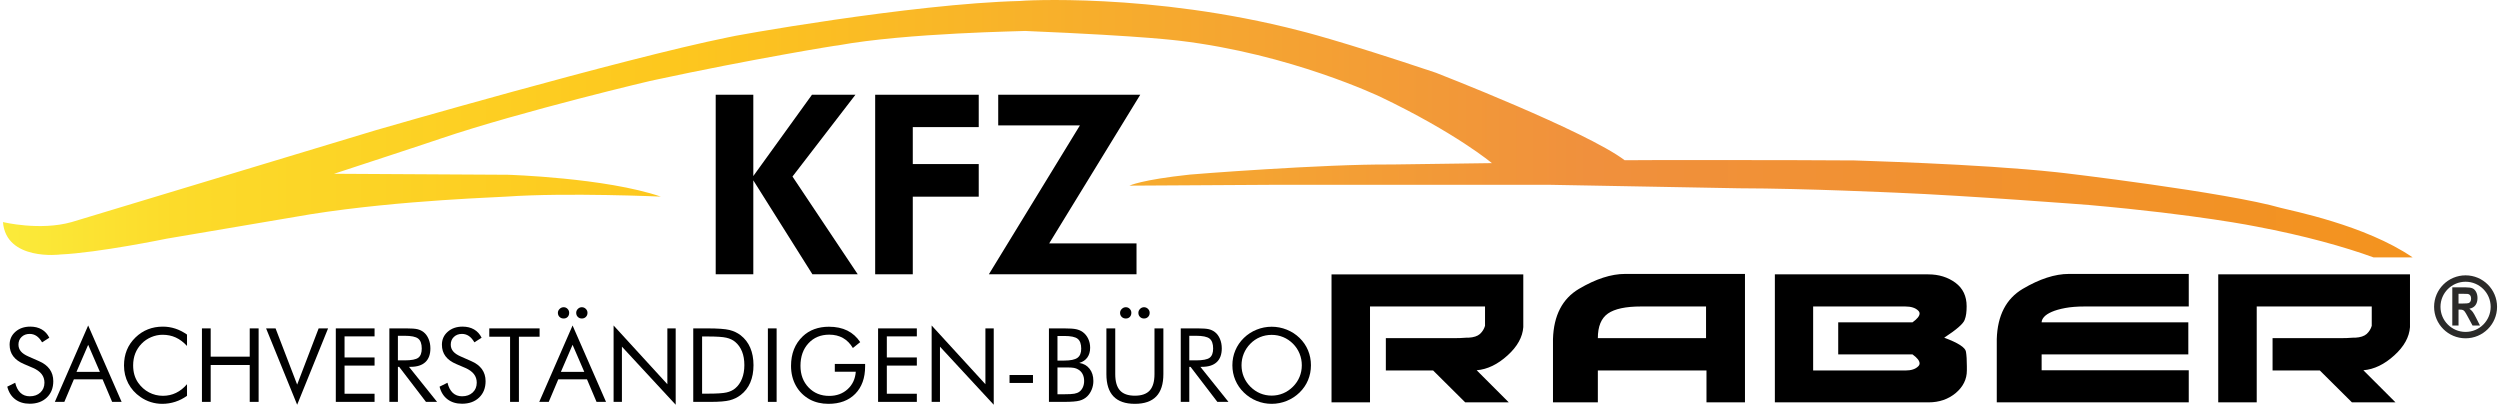 <?xml version="1.0" encoding="UTF-8"?>
<!DOCTYPE svg PUBLIC "-//W3C//DTD SVG 1.1//EN" "http://www.w3.org/Graphics/SVG/1.1/DTD/svg11.dtd">
<!-- Creator: CorelDRAW -->
<svg xmlns="http://www.w3.org/2000/svg" xml:space="preserve" width="1118px" height="181px" style="shape-rendering:geometricPrecision; text-rendering:geometricPrecision; image-rendering:optimizeQuality; fill-rule:evenodd; clip-rule:evenodd"
viewBox="0 0 1035.25 168.001"
 xmlns:xlink="http://www.w3.org/1999/xlink">
 <defs>
  <style type="text/css">
   <![CDATA[
    .fil3 {fill:#2B2A29}
    .fil0 {fill:black}
    .fil1 {fill:black;fill-rule:nonzero}
    .fil2 {fill:url(#id0)}
   ]]>
  </style>
  <linearGradient id="id0" gradientUnits="userSpaceOnUse" x1="-0" y1="52.608" x2="1000.2" y2="52.608">
   <stop offset="0" style="stop-color:#FBEB3B"/>
   <stop offset="0.071" style="stop-color:#FCDB2A"/>
   <stop offset="0.278" style="stop-color:#FDC71E"/>
   <stop offset="0.659" style="stop-color:#F0903D"/>
   <stop offset="1" style="stop-color:#F3931E"/>
  </linearGradient>
 </defs>
 <g id="Ebene_x0020_1">
  <path class="fil0" d="M631.064 113.887l0 21.905c-0.304,4.141 -2.464,8.036 -6.482,11.687 -4.14,3.772 -8.428,5.845 -12.872,6.207l13.33 13.324 -18.079 0.001 -13.324 -13.23 -19.625 0 0 -13.425 28.753 0c0.667,0 1.381,-0.011 2.147,-0.042 0.759,-0.031 1.564,-0.077 2.419,-0.141l1.003 0c2.128,-0.12 3.712,-0.635 4.745,-1.546 1.034,-0.976 1.732,-2.101 2.101,-3.383l0 -8.029 -47.742 0 0 39.795 -15.973 0.001 0 -53.125 79.599 0 0 0zm30.944 53.126l-18.622 0 0 -26.286c0.304,-9.802 3.896,-16.738 10.772,-20.815 7.001,-4.136 13.388,-6.208 19.169,-6.208l49.752 0 0 53.308 -15.978 0 0 -13.23 -45.093 0 0 13.23 0 0zm17.894 -39.797l0 0c-6.33,0 -10.894,0.976 -13.693,2.92 -2.801,1.949 -4.201,5.357 -4.201,10.222l44.912 0.001 0 -13.143 -27.018 0 0 0zm119.304 -13.329c4.317,0 8.065,1.158 11.226,3.47 3.107,2.311 4.657,5.567 4.657,9.765 0,1.156 -0.063,2.193 -0.183,3.106 -0.118,0.911 -0.329,1.762 -0.643,2.554 -0.546,1.585 -3.373,4.046 -8.488,7.39 5.789,2.135 8.802,4.083 9.039,5.849 0.122,0.727 0.21,1.597 0.272,2.598 0.059,1.004 0.094,2.146 0.094,3.425l0 1.738c0,3.642 -1.554,6.781 -4.66,9.398 -3.101,2.554 -6.842,3.831 -11.226,3.831l-63.807 0 0 -53.125 63.718 0 0 0zm-47.831 13.329l0 0 0 26.567 38.343 0c2.362,0 4.136,-0.577 5.281,-1.738 0.369,-0.366 0.557,-0.762 0.557,-1.188 0,-1.094 -0.978,-2.342 -2.928,-3.743l-30.847 0 0 -13.326 30.847 0c1.951,-1.4 2.929,-2.616 2.929,-3.652 0,-0.425 -0.186,-0.82 -0.557,-1.188 -1.147,-1.155 -2.949,-1.732 -5.38,-1.732l-38.246 0 0 0zm94.841 19.898l0 6.573 61.068 -0.001 0 13.324 -79.689 0.001 0 -26.287c0.301,-9.799 3.899,-16.735 10.772,-20.813 7.002,-4.136 13.387,-6.208 19.166,-6.208l49.754 0 0 13.511 -43.18 0c-3.168,0 -5.872,0.217 -8.121,0.639 -2.255,0.424 -4.11,0.959 -5.568,1.595 -1.468,0.641 -2.523,1.342 -3.195,2.105 -0.67,0.759 -1.007,1.504 -1.007,2.233l60.888 0 0 13.326 -60.888 0zm152.896 -33.227l0 21.905c-0.302,4.141 -2.458,8.036 -6.478,11.687 -4.136,3.772 -8.431,5.845 -12.869,6.207l13.329 13.324 -18.078 0.001 -13.324 -13.23 -19.622 0 0 -13.425 28.749 0c0.672,0 1.388,-0.011 2.146,-0.042 0.759,-0.031 1.563,-0.077 2.419,-0.141l1.005 0c2.126,-0.12 3.704,-0.635 4.742,-1.546 1.039,-0.976 1.738,-2.101 2.105,-3.383l0 -8.029 -47.744 0 0 39.795 -15.975 0.001 0 -53.125 79.595 0 0 0z"/>
  <path class="fil1" d="M14.889 149.873c1.984,0.845 3.484,1.97 4.495,3.371 1.003,1.408 1.507,3.066 1.507,4.978 0,2.809 -0.889,5.07 -2.674,6.784 -1.785,1.714 -4.153,2.575 -7.097,2.575 -2.404,0 -4.417,-0.611 -6.046,-1.842 -1.621,-1.23 -2.717,-2.98 -3.285,-5.241l3.285 -1.628c0.448,1.848 1.181,3.249 2.198,4.195 1.024,0.953 2.304,1.429 3.848,1.429 1.82,0 3.292,-0.526 4.416,-1.572 1.123,-1.052 1.685,-2.41 1.685,-4.096 0,-1.359 -0.392,-2.546 -1.174,-3.549 -0.79,-1.011 -1.97,-1.857 -3.556,-2.554l-3.705 -1.586c-2.028,-0.847 -3.542,-1.935 -4.53,-3.271 -0.996,-1.33 -1.494,-2.93 -1.494,-4.786 0,-2.17 0.804,-3.961 2.418,-5.377 1.608,-1.415 3.663,-2.127 6.166,-2.127 1.834,0 3.42,0.392 4.758,1.167 1.344,0.775 2.39,1.927 3.137,3.442l-3.001 1.913c-0.676,-1.18 -1.444,-2.055 -2.29,-2.631 -0.847,-0.575 -1.807,-0.867 -2.873,-0.867 -1.358,0 -2.475,0.42 -3.343,1.251 -0.867,0.832 -1.301,1.892 -1.301,3.187 0,1.081 0.335,2.019 1.003,2.809 0.662,0.796 1.7,1.494 3.101,2.105l4.353 1.921z"/>
  <path id="1" class="fil1" d="M35.372 143.124l-4.85 11.229 9.708 0 -4.857 -11.229zm0 -8.022l13.882 31.711 -3.939 0 -3.961 -9.352 -11.92 0 -3.954 9.352 -3.941 0 13.833 -31.711z"/>
  <path id="12" class="fil1" d="M76.4 143.599c-1.458,-1.578 -3.015,-2.752 -4.666,-3.506 -1.657,-0.76 -3.484,-1.137 -5.484,-1.137 -1.614,0 -3.186,0.327 -4.721,0.981 -1.529,0.647 -2.867,1.558 -3.99,2.724 -1.167,1.209 -2.042,2.56 -2.625,4.053 -0.583,1.494 -0.875,3.144 -0.875,4.95 0,1.415 0.171,2.724 0.519,3.919 0.349,1.195 0.867,2.29 1.565,3.287 1.223,1.735 2.723,3.072 4.508,4.011 1.785,0.938 3.713,1.409 5.782,1.409 1.949,0 3.755,-0.406 5.419,-1.21 1.671,-0.804 3.194,-2.006 4.566,-3.606l0 4.815c-1.515,1.095 -3.144,1.927 -4.887,2.488 -1.742,0.562 -3.549,0.847 -5.405,0.847 -1.614,0 -3.186,-0.242 -4.715,-0.717 -1.522,-0.477 -2.958,-1.181 -4.288,-2.099 -2.226,-1.536 -3.919,-3.435 -5.092,-5.682 -1.174,-2.255 -1.764,-4.723 -1.764,-7.418 0,-2.347 0.392,-4.487 1.181,-6.408 0.782,-1.927 1.977,-3.669 3.592,-5.241 1.557,-1.501 3.278,-2.625 5.17,-3.364 1.884,-0.747 3.947,-1.117 6.187,-1.117 1.764,0 3.471,0.27 5.121,0.804 1.657,0.534 3.287,1.366 4.901,2.489l0 4.729z"/>
  <polygon id="123" class="fil1" points="82.594,166.813 82.594,136.31 86.222,136.31 86.222,148.044 102.429,148.044 102.429,136.31 106.12,136.31 106.12,166.813 102.429,166.813 102.429,151.501 86.222,151.501 86.222,166.813 "/>
  <polygon id="1234" class="fil1" points="122.115,168.001 109.221,136.31 113.154,136.31 122.115,159.644 131.033,136.31 134.952,136.31 "/>
  <polygon id="12345" class="fil1" points="138.158,166.813 138.158,136.31 154.245,136.31 154.245,139.624 141.786,139.624 141.786,148.372 154.245,148.372 154.245,151.75 141.786,151.75 141.786,163.435 154.245,163.435 154.245,166.813 "/>
  <path id="123456" class="fil1" d="M160.39 166.813l0 -30.503 7.163 0c2.047,0 3.541,0.114 4.494,0.341 0.954,0.235 1.793,0.626 2.511,1.181 0.903,0.703 1.607,1.657 2.104,2.845 0.505,1.188 0.755,2.503 0.755,3.947 0,2.496 -0.698,4.394 -2.099,5.696 -1.393,1.301 -3.442,1.949 -6.137,1.949l-0.647 0 11.656 14.544 -4.609 0 -11.13 -14.544 -0.518 0 0 14.544 -3.542 0zm3.542 -27.437l0 10.205 2.766 0c2.838,0 4.737,-0.363 5.697,-1.095 0.96,-0.726 1.436,-1.999 1.436,-3.819 0,-1.957 -0.49,-3.329 -1.479,-4.118 -0.989,-0.783 -2.873,-1.174 -5.654,-1.174l-2.766 0z"/>
  <path id="1234567" class="fil1" d="M194.328 149.873c1.984,0.845 3.484,1.97 4.495,3.371 1.003,1.408 1.507,3.066 1.507,4.978 0,2.809 -0.889,5.07 -2.674,6.784 -1.785,1.714 -4.153,2.575 -7.097,2.575 -2.404,0 -4.417,-0.611 -6.046,-1.842 -1.621,-1.23 -2.717,-2.98 -3.285,-5.241l3.285 -1.628c0.448,1.848 1.181,3.249 2.198,4.195 1.024,0.953 2.304,1.429 3.848,1.429 1.82,0 3.292,-0.526 4.416,-1.572 1.123,-1.052 1.685,-2.41 1.685,-4.096 0,-1.359 -0.392,-2.546 -1.174,-3.549 -0.79,-1.011 -1.97,-1.857 -3.556,-2.554l-3.705 -1.586c-2.028,-0.847 -3.542,-1.935 -4.53,-3.271 -0.996,-1.33 -1.494,-2.93 -1.494,-4.786 0,-2.17 0.804,-3.961 2.418,-5.377 1.608,-1.415 3.663,-2.127 6.166,-2.127 1.834,0 3.42,0.392 4.758,1.167 1.344,0.775 2.39,1.927 3.137,3.442l-3.001 1.913c-0.676,-1.18 -1.444,-2.055 -2.29,-2.631 -0.847,-0.575 -1.807,-0.867 -2.873,-0.867 -1.358,0 -2.475,0.42 -3.343,1.251 -0.867,0.832 -1.301,1.892 -1.301,3.187 0,1.081 0.335,2.019 1.003,2.809 0.662,0.796 1.7,1.494 3.101,2.105l4.353 1.921z"/>
  <polygon id="12345678" class="fil1" points="210.494,166.813 210.494,139.766 201.867,139.766 201.867,136.31 222.747,136.31 222.747,139.766 214.163,139.766 214.163,166.813 "/>
  <path id="123456789" class="fil1" d="M236.438 143.124l-4.85 11.229 9.708 0 -4.857 -11.229zm0 -8.022l13.882 31.711 -3.939 0 -3.961 -9.352 -11.92 0 -3.954 9.352 -3.941 0 13.833 -31.711zm1.501 -5.249c0,-0.627 0.235,-1.167 0.697,-1.636 0.469,-0.463 1.011,-0.697 1.636,-0.697 0.64,0 1.188,0.227 1.657,0.69 0.463,0.455 0.697,1.002 0.697,1.643 0,0.682 -0.22,1.245 -0.668,1.685 -0.441,0.447 -1.003,0.668 -1.685,0.668 -0.668,0 -1.224,-0.221 -1.665,-0.668 -0.447,-0.441 -0.668,-1.003 -0.668,-1.685zm-7.602 0c0,-0.612 0.242,-1.153 0.717,-1.622 0.477,-0.477 1.039,-0.711 1.679,-0.711 0.64,0 1.181,0.227 1.622,0.69 0.447,0.455 0.668,1.002 0.668,1.643 0,0.697 -0.213,1.259 -0.633,1.7 -0.427,0.433 -0.974,0.654 -1.657,0.654 -0.697,0 -1.265,-0.221 -1.721,-0.668 -0.447,-0.441 -0.675,-1.003 -0.675,-1.685z"/>
  <polygon id="12345678910" class="fil1" points="253.463,166.813 253.463,135.102 275.781,159.481 275.781,136.31 279.237,136.31 279.237,168.001 256.92,143.892 256.92,166.813 "/>
  <path id="1234567891011" class="fil1" d="M290.197 163.4l2.311 0c3.756,0 6.351,-0.164 7.795,-0.491 1.444,-0.327 2.646,-0.882 3.606,-1.679 1.251,-1.038 2.197,-2.382 2.851,-4.032 0.655,-1.643 0.982,-3.527 0.982,-5.653 0,-2.141 -0.32,-4.018 -0.968,-5.64 -0.646,-1.614 -1.6,-2.951 -2.865,-4.011 -0.96,-0.804 -2.176,-1.373 -3.655,-1.714 -1.48,-0.342 -4.062,-0.513 -7.745,-0.513l-2.311 0 0 23.733zm-3.67 3.413l0 -30.503 5.861 0c4.331,0 7.381,0.221 9.153,0.654 1.771,0.441 3.328,1.174 4.658,2.198 1.749,1.351 3.079,3.072 3.982,5.17 0.903,2.098 1.352,4.516 1.352,7.247 0,2.724 -0.448,5.135 -1.344,7.226 -0.897,2.083 -2.227,3.805 -3.99,5.156 -1.33,1.025 -2.852,1.758 -4.552,2.198 -1.7,0.433 -4.353,0.654 -7.951,0.654l-1.308 0 -5.861 0z"/>
  <polygon id="123456789101112" class="fil1" points="317.506,166.813 317.506,136.31 321.133,136.31 321.133,166.813 "/>
  <path id="12345678910111213" class="fil1" d="M345.286 151.061l12.581 0 0 1.024c0,4.8 -1.358,8.591 -4.083,11.372 -2.723,2.78 -6.436,4.167 -11.143,4.167 -1.437,0 -2.802,-0.149 -4.097,-0.455 -1.301,-0.305 -2.496,-0.754 -3.592,-1.336 -2.503,-1.373 -4.437,-3.272 -5.795,-5.697 -1.358,-2.425 -2.042,-5.178 -2.042,-8.264 0,-2.54 0.406,-4.836 1.216,-6.885 0.818,-2.047 2.042,-3.854 3.677,-5.405 1.38,-1.308 2.973,-2.297 4.794,-2.958 1.821,-0.668 3.833,-1.003 6.045,-1.003 2.93,0 5.47,0.534 7.624,1.593 2.155,1.066 3.941,2.666 5.356,4.8l-3.045 2.44c-1.095,-1.849 -2.467,-3.23 -4.104,-4.154 -1.635,-0.924 -3.541,-1.387 -5.71,-1.387 -3.542,0 -6.416,1.194 -8.619,3.584 -2.213,2.39 -3.315,5.512 -3.315,9.374 0,3.641 1.124,6.628 3.364,8.961 2.24,2.333 5.099,3.5 8.57,3.5 3.058,0 5.604,-0.925 7.638,-2.781 2.033,-1.856 3.164,-4.268 3.385,-7.24l-8.705 0 0 -3.249z"/>
  <polygon id="1234567891011121314" class="fil1" points="363.249,166.813 363.249,136.31 379.336,136.31 379.336,139.624 366.877,139.624 366.877,148.372 379.336,148.372 379.336,151.75 366.877,151.75 366.877,163.435 379.336,163.435 379.336,166.813 "/>
  <polygon id="123456789101112131415" class="fil1" points="385.481,166.813 385.481,135.102 407.798,159.481 407.798,136.31 411.254,136.31 411.254,168.001 388.938,143.892 388.938,166.813 "/>
  <polygon id="12345678910111213141516" class="fil1" points="417.812,155.662 427.54,155.662 427.54,158.955 417.812,158.955 "/>
  <path id="1234567891011121314151617" class="fil1" d="M434.168 166.813l0 -30.503 6.359 0c2.233,0 3.883,0.114 4.942,0.341 1.067,0.235 1.977,0.626 2.739,1.181 0.974,0.717 1.728,1.649 2.261,2.78 0.534,1.131 0.804,2.369 0.804,3.72 0,1.608 -0.384,2.958 -1.152,4.04 -0.775,1.087 -1.892,1.842 -3.364,2.275 1.807,0.278 3.229,1.082 4.282,2.426 1.046,1.336 1.572,3.03 1.572,5.07 0,1.224 -0.221,2.39 -0.668,3.5 -0.442,1.116 -1.06,2.062 -1.857,2.859 -0.86,0.845 -1.919,1.444 -3.186,1.791 -1.265,0.349 -3.385,0.519 -6.372,0.519l-6.359 0zm3.542 -14.294l0 11.129 2.816 0c1.927,0 3.322,-0.078 4.175,-0.227 0.853,-0.156 1.536,-0.419 2.055,-0.796 0.626,-0.441 1.117,-1.06 1.48,-1.849 0.362,-0.796 0.54,-1.671 0.54,-2.631 0,-1.109 -0.213,-2.077 -0.647,-2.894 -0.427,-0.818 -1.052,-1.458 -1.878,-1.921 -0.483,-0.292 -1.044,-0.498 -1.685,-0.626 -0.64,-0.121 -1.628,-0.185 -2.979,-0.185l-1.06 0 -2.816 0zm0 -13.065l0 10.213 2.816 0c2.581,0 4.402,-0.377 5.454,-1.123 1.06,-0.755 1.586,-2.02 1.586,-3.798 0,-1.956 -0.49,-3.328 -1.472,-4.11 -0.974,-0.79 -2.837,-1.181 -5.568,-1.181l-2.816 0z"/>
  <path id="123456789101112131415161718" class="fil1" d="M458.021 136.31l3.67 0 0 18.974c0,3.086 0.654,5.348 1.97,6.792 1.308,1.444 3.371,2.17 6.173,2.17 2.802,0 4.865,-0.726 6.174,-2.17 1.316,-1.444 1.97,-3.705 1.97,-6.792l0 -18.974 3.691 0 0 18.974c0,4.132 -0.982,7.218 -2.952,9.267 -1.963,2.048 -4.922,3.072 -8.883,3.072 -3.947,0 -6.898,-1.024 -8.861,-3.072 -1.97,-2.048 -2.952,-5.135 -2.952,-9.267l0 -18.974zm13.271 -6.457c0,-0.627 0.235,-1.167 0.698,-1.636 0.469,-0.463 1.009,-0.697 1.635,-0.697 0.64,0 1.188,0.227 1.657,0.69 0.463,0.455 0.698,1.002 0.698,1.643 0,0.682 -0.221,1.245 -0.669,1.685 -0.441,0.447 -1.003,0.668 -1.685,0.668 -0.668,0 -1.223,-0.221 -1.663,-0.668 -0.448,-0.441 -0.669,-1.003 -0.669,-1.685zm-7.602 0c0,-0.612 0.242,-1.153 0.719,-1.622 0.476,-0.477 1.038,-0.711 1.678,-0.711 0.641,0 1.181,0.227 1.622,0.69 0.448,0.455 0.668,1.002 0.668,1.643 0,0.697 -0.213,1.259 -0.633,1.7 -0.427,0.433 -0.973,0.654 -1.657,0.654 -0.697,0 -1.265,-0.221 -1.72,-0.668 -0.448,-0.441 -0.676,-1.003 -0.676,-1.685z"/>
  <path id="12345678910111213141516171819" class="fil1" d="M488.88 166.813l0 -30.503 7.163 0c2.047,0 3.541,0.114 4.494,0.341 0.954,0.235 1.793,0.626 2.511,1.181 0.903,0.703 1.607,1.657 2.104,2.845 0.505,1.188 0.755,2.503 0.755,3.947 0,2.496 -0.698,4.394 -2.099,5.696 -1.393,1.301 -3.442,1.949 -6.137,1.949l-0.647 0 11.656 14.544 -4.609 0 -11.13 -14.544 -0.518 0 0 14.544 -3.542 0zm3.542 -27.437l0 10.205 2.766 0c2.838,0 4.737,-0.363 5.697,-1.095 0.96,-0.726 1.436,-1.999 1.436,-3.819 0,-1.957 -0.49,-3.329 -1.479,-4.118 -0.989,-0.783 -2.873,-1.174 -5.654,-1.174l-2.766 0z"/>
  <path id="1234567891011121314151617181920" class="fil1" d="M526.623 164.21c1.665,0 3.25,-0.313 4.765,-0.946 1.507,-0.633 2.865,-1.557 4.075,-2.766 1.194,-1.188 2.105,-2.546 2.731,-4.061 0.626,-1.515 0.938,-3.116 0.938,-4.815 0,-1.706 -0.313,-3.328 -0.946,-4.871 -0.632,-1.543 -1.543,-2.902 -2.723,-4.083 -1.195,-1.194 -2.546,-2.104 -4.054,-2.731 -1.515,-0.626 -3.107,-0.938 -4.786,-0.938 -1.7,0 -3.307,0.313 -4.822,0.938 -1.515,0.627 -2.859,1.537 -4.025,2.731 -1.195,1.21 -2.105,2.575 -2.731,4.104 -0.627,1.53 -0.939,3.144 -0.939,4.85 0,1.7 0.313,3.293 0.932,4.794 0.619,1.501 1.529,2.867 2.739,4.083 1.223,1.223 2.581,2.147 4.075,2.774 1.501,0.626 3.086,0.938 4.772,0.938zm16.3 -12.588c0,2.184 -0.406,4.239 -1.209,6.166 -0.804,1.935 -1.985,3.649 -3.521,5.149 -1.543,1.501 -3.322,2.653 -5.327,3.47 -2.012,0.812 -4.096,1.216 -6.244,1.216 -2.155,0 -4.231,-0.405 -6.23,-1.216 -1.992,-0.817 -3.762,-1.97 -5.305,-3.47 -1.557,-1.515 -2.739,-3.236 -3.549,-5.17 -0.818,-1.928 -1.224,-3.976 -1.224,-6.145 0,-2.183 0.406,-4.238 1.224,-6.18 0.81,-1.934 1.992,-3.662 3.549,-5.176 1.529,-1.487 3.3,-2.631 5.298,-3.435 1.998,-0.804 4.083,-1.21 6.237,-1.21 2.162,0 4.253,0.406 6.258,1.21 2.013,0.804 3.784,1.948 5.313,3.435 1.536,1.501 2.717,3.221 3.521,5.156 0.803,1.941 1.209,4.004 1.209,6.201z"/>
  <polygon class="fil1" points="295.848,113.849 295.848,39.327 311.459,39.327 311.459,73.069 335.804,39.327 353.85,39.327 327.718,73.278 354.803,113.849 335.991,113.849 311.459,74.859 311.459,113.849 "/>
  <polygon id="1" class="fil1" points="362.04,113.849 362.04,39.327 405.026,39.327 405.026,52.757 377.651,52.757 377.651,68.1 405.026,68.1 405.026,81.636 377.651,81.636 377.651,113.849 "/>
  <polygon id="12" class="fil1" points="470.521,113.849 409.232,113.849 447.027,52.045 413.114,52.045 413.114,39.327 472.07,39.327 434.275,101.026 470.521,101.026 "/>
  <path class="fil2" d="M-0 92.182c0,0 15.352,3.722 28.503,0 0.113,0 126.32,-38.157 126.32,-38.157 0,0 102.375,-29.664 145.989,-38.496 0.354,-0.347 76.337,-13.983 121.329,-15.123 -0.112,-0.12 54.434,-3.609 116.089,12.33 0,0 15.521,3.697 56.53,17.45 0,0 62.387,24.226 78.379,36.323 0.084,-0.087 71.437,-0.125 95.366,0.085 0.085,0.087 50.928,1.338 83.922,4.891 1.953,0.141 70.686,8.351 93.193,14.83 3.697,1.025 34.985,7.056 54.586,20.524l-16.226 0.001c-11.941,-4.352 -28.824,-9.079 -48.621,-12.8 0.063,0 -24.146,-4.951 -69.565,-8.958 0,0 -50.294,-3.895 -80.075,-5.109 0,0.044 -36.83,-1.756 -65.087,-1.817 0.063,0 -78.937,-1.45 -78.937,-1.45l-113.403 0 -60.716 0.358c0,0 4.811,-2.435 25.058,-4.59 -0.056,-0.051 55.502,-4.42 83.812,-4.195l41.581 -0.571c0,0 -14.775,-12.452 -46.544,-27.639 0,0.069 -36.794,-17.672 -83.446,-23.2 -0.244,0.063 -11.775,-1.834 -63.757,-4.019 -0.097,0.113 -49.14,0.755 -77.7,5.992 0.117,-0.176 -36.403,5.812 -75.902,14.32 0.168,-0.18 -55.429,13.03 -88.984,24.355 -0.06,0.12 -44.257,14.613 -44.257,14.613l72.113 0.41c0,0 40.543,1.214 63.519,9.067 0,0 -39.029,-1.749 -64.046,0 -0.054,0.172 -43.611,1.339 -81.292,7.321 -0.176,0.061 -59.729,10.132 -59.729,10.132 0,0 -28.387,5.868 -44.261,6.576 0.039,0.044 -22.447,2.783 -23.741,-13.452l0 0z"/>
  <path class="fil3" d="M1016.68 135.137l0 -15.87 5.436 0c1.366,0 2.358,0.144 2.977,0.429 0.62,0.284 1.117,0.791 1.488,1.519 0.372,0.732 0.557,1.563 0.557,2.501 0,1.19 -0.282,2.176 -0.845,2.952 -0.562,0.773 -1.409,1.264 -2.53,1.463 0.559,0.407 1.02,0.85 1.384,1.334 0.363,0.485 0.852,1.341 1.468,2.576l1.563 3.096 -3.087 0 -1.866 -3.455c-0.664,-1.234 -1.117,-2.01 -1.361,-2.332 -0.245,-0.322 -0.503,-0.539 -0.778,-0.661 -0.273,-0.119 -0.704,-0.178 -1.3,-0.178l-0.521 0 0 6.626 -2.584 0zm2.584 -9.16l1.907 0c1.239,0 2.012,-0.063 2.323,-0.192 0.306,-0.129 0.547,-0.354 0.723,-0.673 0.172,-0.317 0.261,-0.713 0.261,-1.19 0,-0.536 -0.116,-0.965 -0.345,-1.293 -0.23,-0.329 -0.553,-0.536 -0.974,-0.624 -0.208,-0.034 -0.836,-0.051 -1.883,-0.051l-2.012 0 0 4.024zm2.925 -9.034c5.752,0 10.414,4.662 10.414,10.413 0,5.752 -4.662,10.414 -10.414,10.414 -5.751,0 -10.413,-4.662 -10.413,-10.414 0,-5.751 4.662,-10.413 10.413,-10.413zm0 -2.654c7.217,0 13.068,5.851 13.068,13.067 0,7.217 -5.851,13.068 -13.068,13.068 -7.216,0 -13.067,-5.851 -13.067,-13.068 0,-7.216 5.851,-13.067 13.067,-13.067z"/>
 </g>
</svg>
